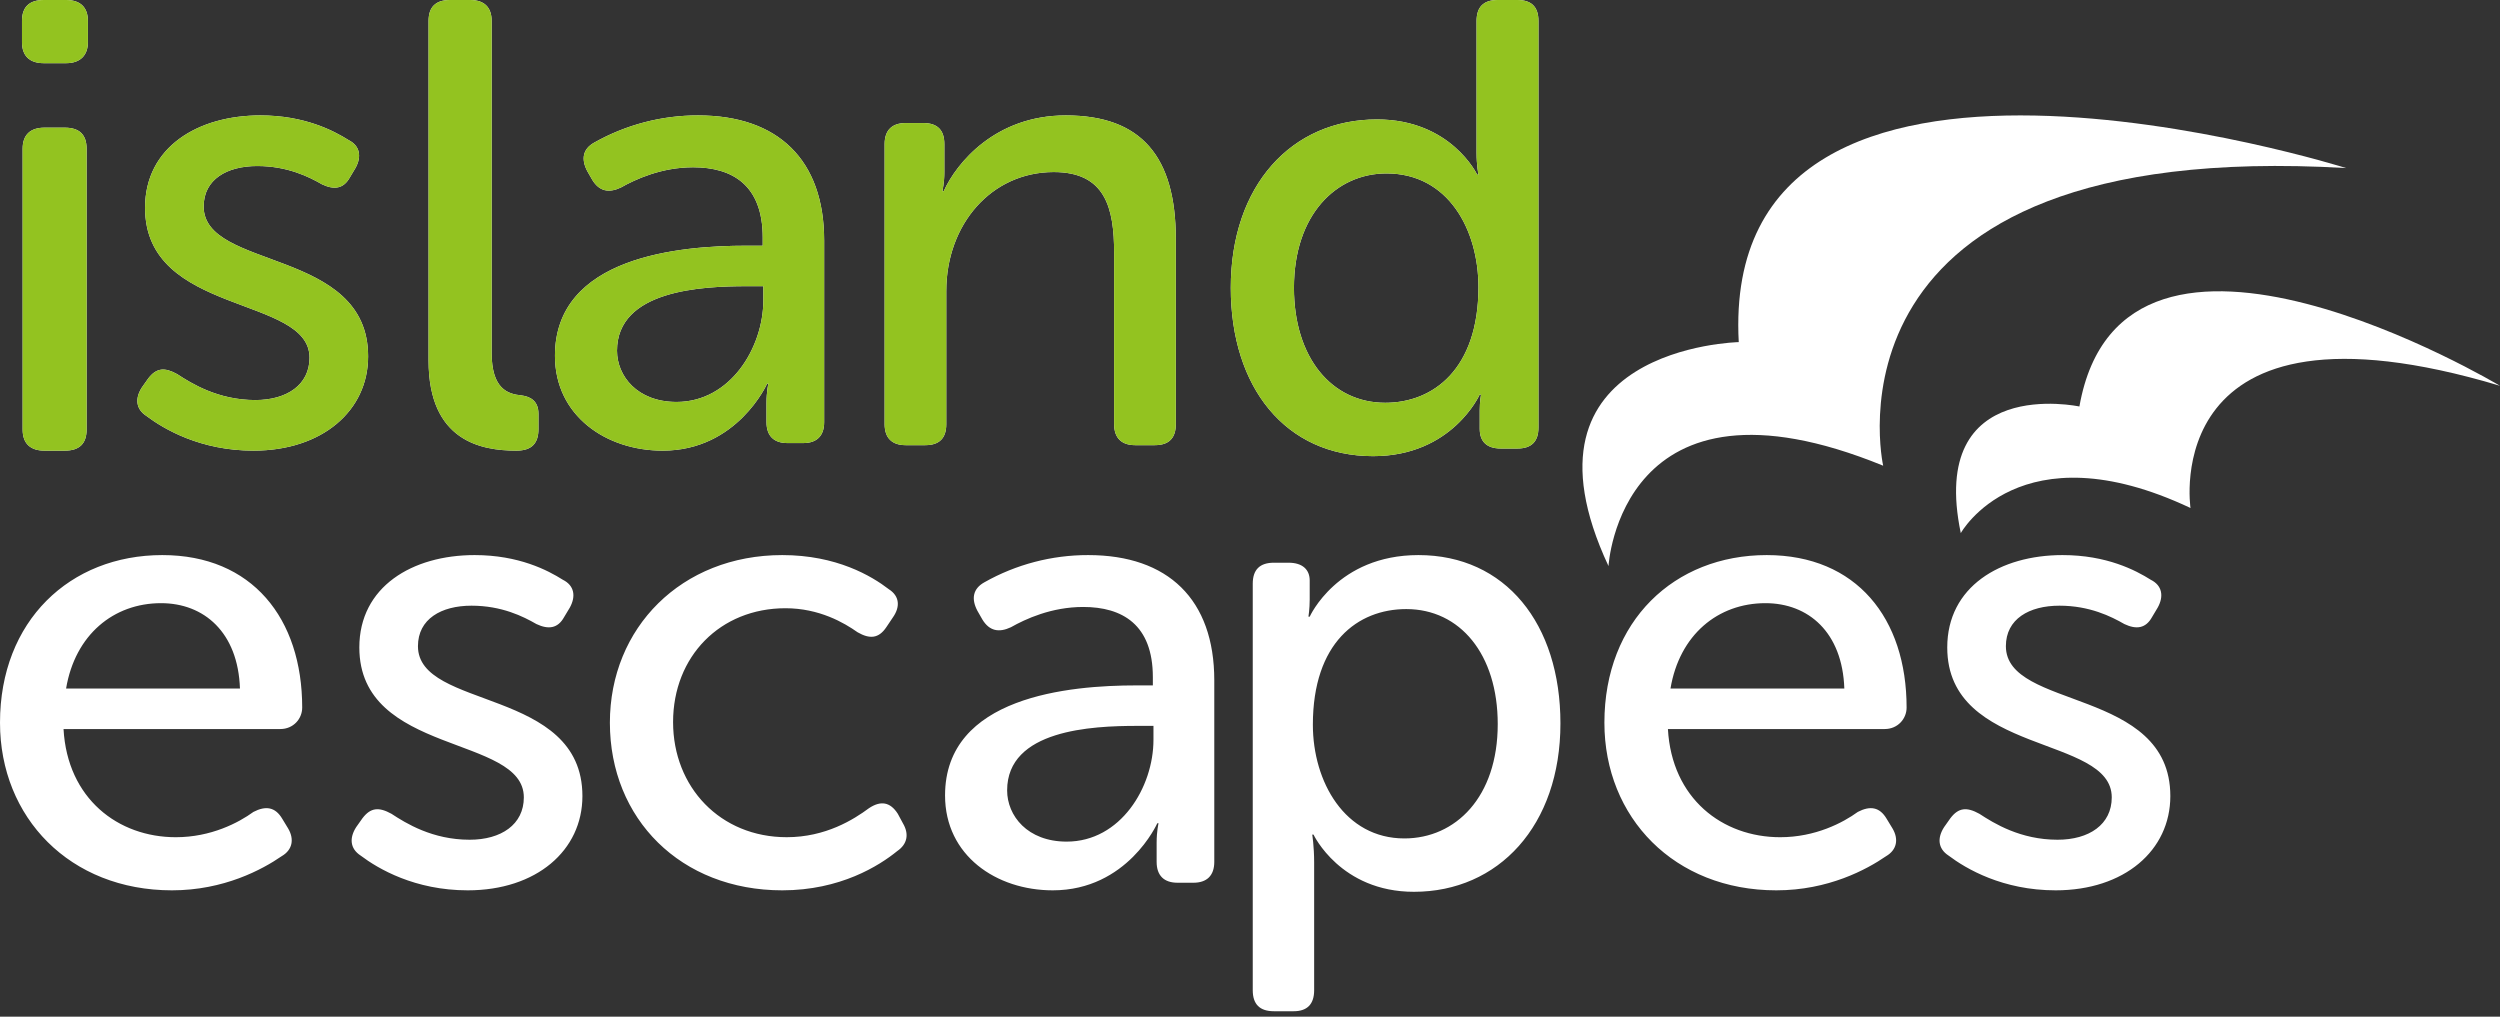 <svg width="150" height="61" viewBox="0 0 150 61" fill="none" xmlns="http://www.w3.org/2000/svg">
<rect x="0" y="0" width="150" height="61" fill="#333333" stroke="none"/>
<g clip-path="url(#clip0_259_1522)">
<path fill-rule="evenodd" clip-rule="evenodd" d="M116.647 49.626L117.024 49.093C117.515 48.448 118.009 48.411 118.764 48.828C119.634 49.398 121.223 50.384 123.454 50.384C125.343 50.384 126.705 49.474 126.705 47.842C126.705 44.085 116.835 45.337 116.835 38.847C116.835 35.204 120.011 33.305 123.754 33.305C126.401 33.305 128.142 34.216 129.048 34.787C129.73 35.127 129.843 35.772 129.462 36.456L129.123 37.024C128.746 37.708 128.18 37.784 127.462 37.443C126.667 36.987 125.38 36.341 123.566 36.341C121.752 36.341 120.353 37.138 120.353 38.771C120.353 42.604 130.22 41.239 130.22 47.765C130.22 51.029 127.461 53.42 123.339 53.42C120.163 53.42 117.97 52.131 116.911 51.333C116.269 50.915 116.23 50.271 116.647 49.626ZM46.937 33.305C50.191 33.305 52.299 34.559 53.332 35.355C53.983 35.772 54.023 36.417 53.561 37.063L53.178 37.634C52.718 38.316 52.183 38.354 51.455 37.936C50.652 37.368 49.157 36.494 47.127 36.494C43.22 36.494 40.385 39.379 40.385 43.325C40.385 47.234 43.22 50.232 47.203 50.232C49.54 50.232 51.224 49.17 52.146 48.486C52.835 48.031 53.408 48.106 53.869 48.828L54.175 49.397C54.557 50.042 54.443 50.649 53.831 51.066C52.758 51.94 50.42 53.42 46.937 53.42C40.844 53.42 36.593 49.131 36.593 43.363C36.593 37.67 40.882 33.305 46.937 33.305ZM68.183 41.124H69.171V40.631C69.171 37.482 67.347 36.418 64.99 36.418C63.089 36.418 61.531 37.139 60.655 37.634C59.935 37.973 59.364 37.861 58.946 37.176L58.643 36.646C58.263 35.925 58.376 35.319 59.061 34.939C60.962 33.864 63.11 33.301 65.294 33.305C70.083 33.305 72.857 35.963 72.857 40.82V51.711C72.857 52.547 72.401 52.964 71.603 52.964H70.652C69.854 52.964 69.398 52.547 69.398 51.711V50.574C69.398 49.852 69.513 49.396 69.513 49.396H69.437C69.437 49.396 67.651 53.42 63.164 53.42C59.781 53.42 56.703 51.333 56.703 47.727C56.703 41.77 64.191 41.124 68.183 41.124ZM64.001 50.497C67.232 50.497 69.208 47.234 69.208 44.387V43.553H68.221C65.522 43.553 60.428 43.782 60.428 47.423C60.428 48.942 61.645 50.497 64.001 50.497ZM75.165 35.02C75.165 34.182 75.587 33.763 76.432 33.763H77.314C78.158 33.763 78.582 34.182 78.582 34.829V35.974C78.582 36.545 78.506 37.002 78.506 37.002H78.582C78.582 37.002 80.231 33.305 85.106 33.305C90.326 33.305 93.626 37.422 93.626 43.406C93.626 49.544 89.902 53.508 84.837 53.508C80.423 53.508 78.812 50.078 78.812 50.078H78.734C78.734 50.078 78.849 50.764 78.849 51.755V59.417C78.849 60.254 78.428 60.674 77.621 60.674H76.432C75.587 60.674 75.165 60.254 75.165 59.417V35.02ZM84.262 50.306C87.333 50.306 89.864 47.829 89.864 43.446C89.864 39.251 87.599 36.545 84.376 36.545C81.459 36.545 78.772 38.566 78.772 43.483C78.772 46.914 80.693 50.306 84.262 50.306ZM106.002 33.305C111.392 33.305 114.396 37.102 114.396 42.453C114.396 43.136 113.856 43.742 113.086 43.742H100.075C100.307 47.917 103.347 50.233 106.812 50.233C108.928 50.233 110.583 49.359 111.469 48.715C112.201 48.335 112.778 48.411 113.201 49.131L113.548 49.702C113.932 50.346 113.817 50.992 113.164 51.372C112.008 52.168 109.698 53.42 106.58 53.42C100.46 53.42 96.264 49.054 96.264 43.362C96.264 37.253 100.46 33.305 106.002 33.305ZM110.66 41.314C110.546 37.936 108.504 36.19 105.926 36.19C103.077 36.19 100.767 38.088 100.229 41.314H110.66ZM9.739 33.305C15.128 33.305 18.132 37.102 18.132 42.453C18.132 43.136 17.594 43.742 16.823 43.742H3.812C4.043 47.917 7.083 50.233 10.549 50.233C12.666 50.233 14.32 49.359 15.206 48.715C15.939 48.335 16.515 48.411 16.938 49.131L17.285 49.702C17.668 50.346 17.554 50.992 16.899 51.372C15.745 52.168 13.435 53.42 10.317 53.42C4.195 53.42 0 49.054 0 43.362C0 37.253 4.195 33.305 9.739 33.305ZM14.398 41.314C14.282 37.936 12.241 36.19 9.662 36.19C6.814 36.19 4.504 38.088 3.965 41.314H14.398ZM21.372 49.626L21.749 49.093C22.241 48.448 22.733 48.411 23.489 48.828C24.358 49.398 25.947 50.384 28.178 50.384C30.068 50.384 31.43 49.474 31.43 47.842C31.43 44.085 21.56 45.337 21.56 38.847C21.56 35.204 24.736 33.305 28.479 33.305C31.125 33.305 32.867 34.216 33.772 34.787C34.456 35.127 34.568 35.772 34.189 36.456L33.848 37.024C33.471 37.708 32.905 37.784 32.185 37.443C31.393 36.987 30.105 36.341 28.29 36.341C26.477 36.341 25.077 37.138 25.077 38.771C25.077 42.604 34.945 41.239 34.945 47.765C34.945 51.029 32.184 53.42 28.065 53.42C24.888 53.42 22.696 52.131 21.636 51.333C20.994 50.915 20.956 50.271 21.372 49.626ZM117.647 31.986C115.659 22.438 124.764 24.39 124.764 24.39C127.378 9.596 150 23.148 150 23.148C129.384 16.974 131.43 30.48 131.43 30.48C121.171 25.644 117.647 31.986 117.647 31.986ZM96.51 33.965C90.36 20.814 104.325 20.527 104.325 20.527C103.115 -1.799 140.769 10.084 140.769 10.084C108.553 8.202 112.99 27.942 112.99 27.942C97.207 21.498 96.51 33.965 96.51 33.965Z" fill="white"/>
<path fill-rule="evenodd" clip-rule="evenodd" d="M1.358 8.925C1.358 8.081 1.834 7.66 2.664 7.66H3.89C4.761 7.66 5.196 8.081 5.196 8.924V25.776C5.196 26.617 4.761 27.039 3.89 27.039H2.664C1.834 27.039 1.358 26.617 1.358 25.776V8.925ZM1.319 2.528V1.263C1.319 0.421 1.754 0 2.626 0H3.968C4.799 0 5.275 0.421 5.275 1.263V2.527C5.275 3.332 4.799 3.791 3.968 3.791H2.625C1.754 3.791 1.319 3.332 1.319 2.528ZM44.773 14.743H45.763V14.25C45.763 11.1 43.94 10.037 41.583 10.037C39.682 10.037 38.123 10.759 37.25 11.252C36.527 11.594 35.958 11.48 35.539 10.795L35.235 10.265C34.855 9.543 34.969 8.937 35.653 8.557C37.555 7.484 39.702 6.921 41.886 6.925C46.675 6.925 49.45 9.581 49.45 14.44V25.332C49.45 26.166 48.991 26.584 48.196 26.584H47.244C46.447 26.584 45.99 26.166 45.99 25.332V24.193C45.99 23.473 46.103 23.016 46.103 23.016H46.029C46.029 23.016 44.242 27.039 39.758 27.039C36.374 27.039 33.297 24.952 33.297 21.347C33.297 15.389 40.783 14.743 44.773 14.743ZM40.594 24.117C43.824 24.117 45.801 20.853 45.801 18.007V17.172H44.81C42.115 17.172 37.021 17.4 37.021 21.044C37.021 22.561 38.236 24.117 40.594 24.117ZM53.077 8.644C53.077 7.803 53.535 7.383 54.335 7.383H55.403C56.243 7.383 56.661 7.803 56.661 8.644V10.363C56.661 10.935 56.547 11.47 56.547 11.47H56.624C57.386 9.788 59.713 6.925 63.949 6.925C68.49 6.925 70.549 9.407 70.549 14.335V25.45C70.549 26.289 70.13 26.71 69.289 26.71H68.108C67.306 26.71 66.847 26.289 66.847 25.45V15.175C66.847 12.462 66.315 10.324 63.225 10.324C59.485 10.324 56.777 13.456 56.777 17.467V25.45C56.777 26.289 56.358 26.71 55.519 26.71H54.335C53.535 26.71 53.077 26.289 53.077 25.45V8.644ZM82.618 7.166C87.06 7.166 88.631 10.482 88.631 10.482H88.706C88.706 10.482 88.594 9.911 88.594 9.186V1.258C88.594 0.419 89.014 0 89.856 0H91.044C91.887 0 92.308 0.419 92.308 1.258V25.653C92.308 26.492 91.886 26.911 91.044 26.911H90.049C89.206 26.911 88.783 26.492 88.783 25.73V24.625C88.783 24.091 88.861 23.67 88.861 23.67H88.783C88.783 23.67 87.138 27.369 82.388 27.369C77.14 27.369 73.846 23.252 73.846 17.267C73.846 11.13 77.487 7.166 82.618 7.166ZM83.114 24.167C85.99 24.167 88.706 22.146 88.706 17.229C88.706 13.798 86.908 10.406 83.192 10.406C80.167 10.406 77.638 12.884 77.638 17.267C77.638 21.46 79.898 24.167 83.114 24.167ZM8.515 23.245L8.892 22.712C9.384 22.067 9.876 22.029 10.631 22.448C11.502 23.017 13.09 24.004 15.32 24.004C17.21 24.004 18.572 23.093 18.572 21.461C18.572 17.703 8.703 18.956 8.703 12.466C8.703 8.824 11.879 6.925 15.621 6.925C18.268 6.925 20.008 7.836 20.915 8.405C21.596 8.747 21.71 9.392 21.331 10.076L20.991 10.645C20.613 11.327 20.047 11.404 19.328 11.062C18.535 10.607 17.248 9.962 15.434 9.962C13.619 9.962 12.22 10.758 12.22 12.391C12.22 16.224 22.088 14.857 22.088 21.384C22.088 24.648 19.328 27.039 15.207 27.039C12.031 27.039 9.839 25.749 8.779 24.952C8.137 24.535 8.098 23.89 8.515 23.245ZM25.714 1.257C25.714 0.419 26.144 0 27.002 0H28.211C29.031 0 29.499 0.419 29.499 1.257V21.175C29.499 23.343 30.474 23.649 31.294 23.725C31.88 23.801 32.308 24.107 32.308 24.829V25.743C32.308 26.543 31.957 27.039 30.982 27.039C28.875 27.039 25.714 26.467 25.714 21.631V1.257Z" fill="white"/>
<path fill-rule="evenodd" clip-rule="evenodd" d="M1.358 8.925C1.358 8.081 1.834 7.66 2.664 7.66H3.89C4.761 7.66 5.196 8.081 5.196 8.924V25.776C5.196 26.617 4.761 27.039 3.89 27.039H2.664C1.834 27.039 1.358 26.617 1.358 25.776V8.925ZM1.319 2.528V1.263C1.319 0.421 1.754 0 2.626 0H3.968C4.799 0 5.275 0.421 5.275 1.263V2.527C5.275 3.332 4.799 3.791 3.968 3.791H2.625C1.754 3.791 1.319 3.332 1.319 2.528ZM44.773 14.743H45.763V14.25C45.763 11.1 43.94 10.037 41.583 10.037C39.682 10.037 38.123 10.759 37.25 11.252C36.527 11.594 35.958 11.48 35.539 10.795L35.235 10.265C34.855 9.543 34.969 8.937 35.653 8.557C37.555 7.484 39.702 6.921 41.886 6.925C46.675 6.925 49.45 9.581 49.45 14.44V25.332C49.45 26.166 48.991 26.584 48.196 26.584H47.244C46.447 26.584 45.99 26.166 45.99 25.332V24.193C45.99 23.473 46.103 23.016 46.103 23.016H46.029C46.029 23.016 44.242 27.039 39.758 27.039C36.374 27.039 33.297 24.952 33.297 21.347C33.297 15.389 40.783 14.743 44.773 14.743ZM40.594 24.117C43.824 24.117 45.801 20.853 45.801 18.007V17.172H44.81C42.115 17.172 37.021 17.4 37.021 21.044C37.021 22.561 38.236 24.117 40.594 24.117ZM53.077 8.644C53.077 7.803 53.535 7.383 54.335 7.383H55.403C56.243 7.383 56.661 7.803 56.661 8.644V10.363C56.661 10.935 56.547 11.47 56.547 11.47H56.624C57.386 9.788 59.713 6.925 63.949 6.925C68.49 6.925 70.549 9.407 70.549 14.335V25.45C70.549 26.289 70.13 26.71 69.289 26.71H68.108C67.306 26.71 66.847 26.289 66.847 25.45V15.175C66.847 12.462 66.315 10.324 63.225 10.324C59.485 10.324 56.777 13.456 56.777 17.467V25.45C56.777 26.289 56.358 26.71 55.519 26.71H54.335C53.535 26.71 53.077 26.289 53.077 25.45V8.644ZM82.618 7.166C87.06 7.166 88.631 10.482 88.631 10.482H88.706C88.706 10.482 88.594 9.911 88.594 9.186V1.258C88.594 0.419 89.014 0 89.856 0H91.044C91.887 0 92.308 0.419 92.308 1.258V25.653C92.308 26.492 91.886 26.911 91.044 26.911H90.049C89.206 26.911 88.783 26.492 88.783 25.73V24.625C88.783 24.091 88.861 23.67 88.861 23.67H88.783C88.783 23.67 87.138 27.369 82.388 27.369C77.14 27.369 73.846 23.252 73.846 17.267C73.846 11.13 77.487 7.166 82.618 7.166ZM83.114 24.167C85.99 24.167 88.706 22.146 88.706 17.229C88.706 13.798 86.908 10.406 83.192 10.406C80.167 10.406 77.638 12.884 77.638 17.267C77.638 21.46 79.898 24.167 83.114 24.167ZM8.515 23.245L8.892 22.712C9.384 22.067 9.876 22.029 10.631 22.448C11.502 23.017 13.09 24.004 15.32 24.004C17.21 24.004 18.572 23.093 18.572 21.461C18.572 17.703 8.703 18.956 8.703 12.466C8.703 8.824 11.879 6.925 15.621 6.925C18.268 6.925 20.008 7.836 20.915 8.405C21.596 8.747 21.71 9.392 21.331 10.076L20.991 10.645C20.613 11.327 20.047 11.404 19.328 11.062C18.535 10.607 17.248 9.962 15.434 9.962C13.619 9.962 12.22 10.758 12.22 12.391C12.22 16.224 22.088 14.857 22.088 21.384C22.088 24.648 19.328 27.039 15.207 27.039C12.031 27.039 9.839 25.749 8.779 24.952C8.137 24.535 8.098 23.89 8.515 23.245ZM25.714 1.257C25.714 0.419 26.144 0 27.002 0H28.211C29.031 0 29.499 0.419 29.499 1.257V21.175C29.499 23.343 30.474 23.649 31.294 23.725C31.88 23.801 32.308 24.107 32.308 24.829V25.743C32.308 26.543 31.957 27.039 30.982 27.039C28.875 27.039 25.714 26.467 25.714 21.631V1.257Z" fill="#93C320"/>
</g>
<defs>
<clipPath id="clip0_259_1522">
<rect width="150" height="60.674" fill="white"/>
</clipPath>
</defs>
</svg>
